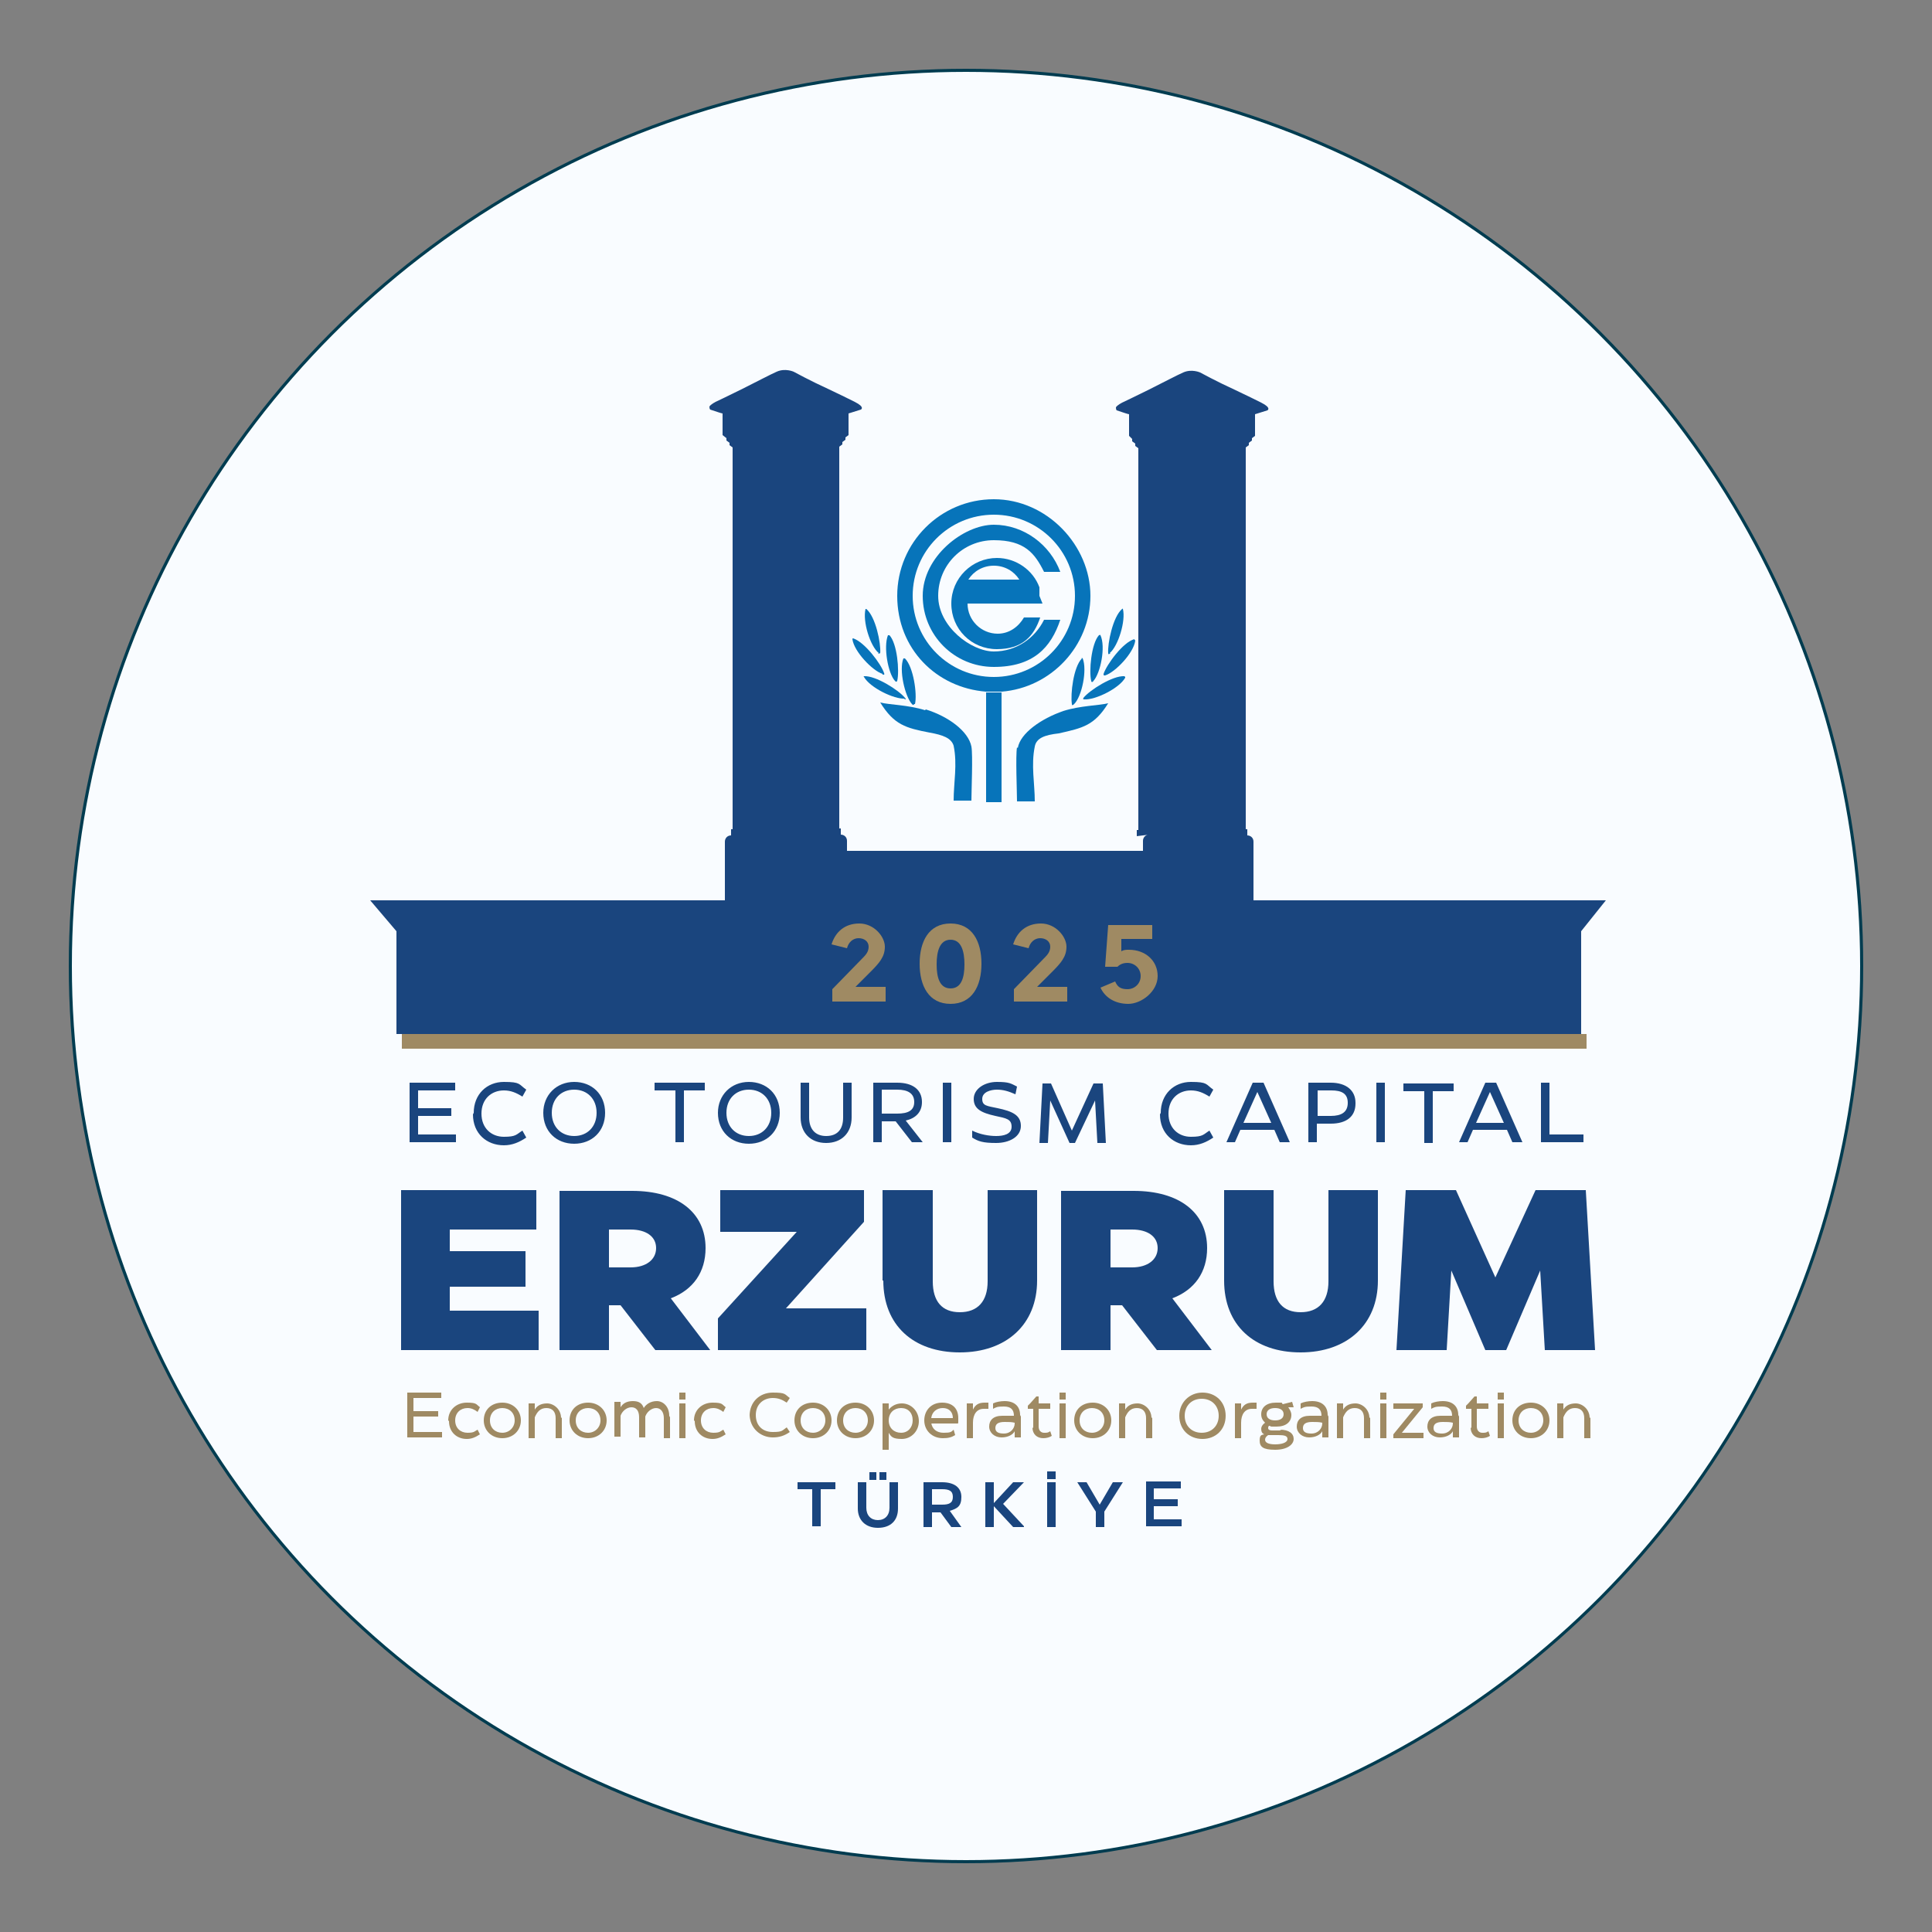 <?xml version="1.0" encoding="UTF-8"?>
<svg xmlns="http://www.w3.org/2000/svg" version="1.1" viewBox="0 0 250 250">
  <rect x="0" y="0" width="250" height="250" fill="#808080" stroke="none"/>
  <defs>
    <style>
      .cls-1 {
        fill: #0774ba;
      }

      .cls-2 {
        fill: none;
      }

      .cls-3 {
        fill: #1a457e;
      }

      .cls-4 {
        fill: #9f8a63;
      }

      .cls-5 {
        fill: #f9fcff;
        stroke: #003c50;
        stroke-miterlimit: 10;
        stroke-width: .4px;
      }
    </style>
  </defs>
  <!-- Generator: Adobe Illustrator 28.7.3, SVG Export Plug-In . SVG Version: 1.2.0 Build 164)  -->
  <g>
    <g id="Layer_1">
      <g>
        <circle class="cls-5" cx="125" cy="125" r="115.9"/>
        <g>
          <path class="cls-3" d="M148.7,108c-.5,0-.8.4-.8.8v1.3h-38.3v-1.3c0-.5-.4-.8-.8-.8h0v-.8h-.2v-44.8h0v-4h0v-.3s0,0,0,0h0c0,0,0,0,0,0v-.3s0,0,0,0c0,0,0,0,0,0l.4-.3s0,0,0,0v-.3s0,0,0,0l.4-.3s0,0,0,0v-.3s0,0,0,0c0,0,0,0,0,0l.4-.3s0,0,0,0h0v-2.8l1.6-.5s.6-.3-.8-1c-.6-.3-2-1-3.5-1.7-2.2-1-4.4-2.2-4.4-2.2,0,0-1.1-.5-2.2,0-.7.3-2.6,1.3-4.4,2.2-1.8.9-3.5,1.7-3.5,1.7,0,0-.6.3-.8.6,0,.1,0,.3.1.4.9.3,1.5.5,1.6.5v2.8h0s.5.4.5.4c0,0,0,0,0,0,0,0,0,0,0,0v.3s0,0,0,0l.4.3s0,0,0,0v.3s0,0,0,0l.4.3s0,0,0,0c0,0,0,0,0,0v.3s0,0,0,0,0,0,0,0v.3s0,0,0,0v4h0v44.8h-.2v.8h0c-.5,0-.8.4-.8.8v4.4h0v3.2h-45.9l3.4,4v13.3h153.3v-13.3l3.2-4h-45.6v-3.2h0v-4.4c0-.5-.4-.8-.8-.8h0v-.8h-.2v-44.8h0v-4h0v-.3s0,0,0,0h0c0,0,0,0,0,0v-.3s0,0,0,0c0,0,0,0,0,0l.4-.3s0,0,0,0v-.3s0,0,0,0l.4-.3s0,0,0,0v-.3s0,0,0,0c0,0,0,0,0,0l.4-.3h0v-2.8l1.6-.5s.6-.3-.8-1c-.6-.3-2-1-3.5-1.7-2.2-1-4.4-2.2-4.4-2.2,0,0-1.1-.5-2.2,0-.7.3-2.6,1.3-4.4,2.2-1.8.9-3.5,1.7-3.5,1.7,0,0-.6.3-.8.6,0,.1,0,.3.1.4.9.3,1.5.5,1.6.5v2.8l.4.4s0,0,0,0c0,0,0,0,0,0v.3s0,0,0,0l.4.3s0,0,0,0v.3s0,0,0,0l.4.3s0,0,0,0c0,0,0,0,0,0v.3s0,0,0,0,0,0,0,0v.3s0,0,0,0v4h0v44.8h-.2v.8h0Z"/>
          <g>
            <path class="cls-4" d="M53.5,185.3h3.7v.7h-4.5v-5.8h4.4v.7h-3.6v1.7h3.2v.7h-3.2v1.9Z"/>
            <path class="cls-4" d="M58,183.8c0-1.4,1.1-2.3,2.4-2.3s1.2.2,1.7.6l-.3.6c-.4-.3-.8-.5-1.3-.5-.9,0-1.6.6-1.6,1.6s.7,1.6,1.6,1.6.9-.2,1.3-.4l.3.6c-.6.4-1.1.6-1.7.6-1.3,0-2.3-.9-2.3-2.3Z"/>
            <path class="cls-4" d="M62.6,183.8c0-1.4,1-2.3,2.4-2.3s2.4,1,2.4,2.3-1,2.3-2.4,2.3-2.4-1-2.4-2.3ZM66.6,183.8c0-1-.7-1.6-1.6-1.6s-1.6.6-1.6,1.6.7,1.6,1.6,1.6,1.6-.7,1.6-1.6Z"/>
            <path class="cls-4" d="M72.7,183.4v2.7h-.8v-2.6c0-.8-.4-1.3-1.2-1.3s-1.2.5-1.5,1.2v2.7h-.8v-4.5h.8v.8c.3-.5.8-.8,1.6-.8s1.8.7,1.8,1.9Z"/>
            <path class="cls-4" d="M73.7,183.8c0-1.4,1-2.3,2.4-2.3s2.4,1,2.4,2.3-1,2.3-2.4,2.3-2.4-1-2.4-2.3ZM77.7,183.8c0-1-.7-1.6-1.6-1.6s-1.6.6-1.6,1.6.7,1.6,1.6,1.6,1.6-.7,1.6-1.6Z"/>
            <path class="cls-4" d="M86.7,183.4v2.7h-.8v-2.6c0-.8-.4-1.3-1-1.3s-1.2.5-1.4,1.1h0v2.7h-.8v-2.6c0-.9-.4-1.3-1-1.3s-1.2.5-1.4,1.1v2.7h-.8v-4.5h.8v.7c.3-.5.8-.8,1.6-.8s1.2.3,1.4.9c.3-.5.9-.9,1.7-.9s1.6.7,1.6,1.9Z"/>
            <path class="cls-4" d="M87.9,181.1v-.9h.8v.9h-.8ZM87.9,186.1v-4.5h.8v4.5h-.8Z"/>
            <path class="cls-4" d="M89.8,183.8c0-1.4,1.1-2.3,2.4-2.3s1.2.2,1.7.6l-.3.6c-.4-.3-.8-.5-1.3-.5-.9,0-1.6.6-1.6,1.6s.7,1.6,1.6,1.6.9-.2,1.3-.4l.3.6c-.6.4-1.1.6-1.7.6-1.3,0-2.3-.9-2.3-2.3Z"/>
            <path class="cls-4" d="M97,183.2c0-1.8,1.3-3,3-3s1.5.2,2.2.7l-.4.6c-.6-.4-1.1-.6-1.8-.6-1.2,0-2.2.8-2.2,2.2s.9,2.2,2.2,2.2,1.2-.2,1.8-.6l.4.6c-.7.5-1.4.7-2.2.7-1.6,0-3-1.2-3-3Z"/>
            <path class="cls-4" d="M102.8,183.8c0-1.4,1-2.3,2.4-2.3s2.4,1,2.4,2.3-1,2.3-2.4,2.3-2.4-1-2.4-2.3ZM106.8,183.8c0-1-.7-1.6-1.6-1.6s-1.6.6-1.6,1.6.7,1.6,1.6,1.6,1.6-.7,1.6-1.6Z"/>
            <path class="cls-4" d="M108.3,183.8c0-1.4,1-2.3,2.4-2.3s2.4,1,2.4,2.3-1,2.3-2.4,2.3-2.4-1-2.4-2.3ZM112.3,183.8c0-1-.7-1.6-1.6-1.6s-1.6.6-1.6,1.6.7,1.6,1.6,1.6,1.6-.7,1.6-1.6Z"/>
            <path class="cls-4" d="M114.2,187.5v-5.9h.8v.8c.4-.5,1-.8,1.7-.8,1.2,0,2.2,1,2.2,2.3s-1,2.3-2.2,2.3-1.4-.3-1.7-.8v2.2h-.8ZM118.1,183.8c0-1-.6-1.6-1.5-1.6s-1.6.6-1.6,1.6c0,1,.7,1.6,1.6,1.6s1.5-.7,1.5-1.6Z"/>
            <path class="cls-4" d="M120.5,184.1c.1.8.7,1.3,1.6,1.3s1-.1,1.3-.4l.2.7c-.5.3-.9.4-1.6.4-1.4,0-2.4-1-2.4-2.3s.9-2.3,2.3-2.3,2.1.8,2.1,2,0,.5-.1.7h-3.5ZM120.5,183.5h2.8c0-.8-.5-1.3-1.3-1.3s-1.4.5-1.5,1.3Z"/>
            <path class="cls-4" d="M127.9,181.6v.7c0,0-.6,0-.6,0-.9,0-1.4.7-1.4,1.8v2h-.8v-4.5h.8v.8c.3-.6.7-.9,1.5-.9s.3,0,.5,0Z"/>
            <path class="cls-4" d="M132.1,183.3v2.7h-.8v-.8c-.2.4-.8.8-1.7.8s-1.6-.6-1.6-1.4.5-1.4,1.7-1.4,1.1,0,1.5,0h0c0-.8-.4-1.2-1.3-1.2s-1,.1-1.4.3v-.7c.4-.2,1-.3,1.5-.3,1.3,0,2,.7,2,1.8ZM131.3,184.1h0c-.4-.1-.8-.1-1.3-.1-.9,0-1.2.3-1.2.8s.4.7,1.1.7c.9,0,1.4-.7,1.4-1.3Z"/>
            <path class="cls-4" d="M133.7,184.8v-2.5h-.7v-.4l.3-.3.8-.9h.3v.9h1.5v.7h-1.5v2.3c0,.5.3.8.7.8s.5,0,.8-.2l.2.6c-.3.2-.7.3-1.1.3-.8,0-1.4-.5-1.4-1.4Z"/>
            <path class="cls-4" d="M137.1,181.1v-.9h.8v.9h-.8ZM137.1,186.1v-4.5h.8v4.5h-.8Z"/>
            <path class="cls-4" d="M139,183.8c0-1.4,1-2.3,2.4-2.3s2.4,1,2.4,2.3-1,2.3-2.4,2.3-2.4-1-2.4-2.3ZM142.9,183.8c0-1-.7-1.6-1.6-1.6s-1.6.6-1.6,1.6.7,1.6,1.6,1.6,1.6-.7,1.6-1.6Z"/>
            <path class="cls-4" d="M149.1,183.4v2.7h-.8v-2.6c0-.8-.4-1.3-1.2-1.3s-1.2.5-1.5,1.2v2.7h-.8v-4.5h.8v.8c.3-.5.8-.8,1.6-.8s1.8.7,1.8,1.9Z"/>
            <path class="cls-4" d="M152.6,183.2c0-1.7,1.3-3,3-3s3,1.2,3,3-1.3,3-3,3-3-1.2-3-3ZM157.7,183.2c0-1.3-.9-2.2-2.2-2.2s-2.2.9-2.2,2.2.9,2.2,2.2,2.2,2.2-.9,2.2-2.2Z"/>
            <path class="cls-4" d="M162.6,181.6v.7c0,0-.6,0-.6,0-.9,0-1.4.7-1.4,1.8v2h-.8v-4.5h.8v.8c.3-.6.7-.9,1.5-.9s.3,0,.5,0Z"/>
            <path class="cls-4" d="M165.6,185c1.2,0,1.8.5,1.8,1.2s-.8,1.4-2.4,1.4-2-.4-2-1.2.3-.7.6-.8c-.3-.1-.4-.4-.4-.7s.2-.6.5-.8c-.3-.3-.5-.6-.5-1.1,0-.9.7-1.5,1.9-1.5s.6,0,.9.2l1.2-.3.2.7h-.7c.2.3.4.6.4,1,0,.9-.7,1.5-1.9,1.5s-.6,0-.9-.1c-.2,0-.2.2-.2.3,0,.2.2.3.5.3h1.2ZM166.6,186.2c0-.4-.4-.5-1.2-.5h-1.3c-.3.2-.4.4-.4.6,0,.4.5.6,1.3.6s1.6-.2,1.6-.7ZM163.9,183c0,.5.4.8,1.1.8s1.1-.3,1.1-.8-.4-.8-1.1-.8-1.1.3-1.1.8Z"/>
            <path class="cls-4" d="M171.9,183.3v2.7h-.8v-.8c-.2.4-.8.8-1.7.8s-1.6-.6-1.6-1.4.5-1.4,1.7-1.4,1.1,0,1.5,0h0c0-.8-.4-1.2-1.3-1.2s-1,.1-1.4.3v-.7c.4-.2,1-.3,1.5-.3,1.3,0,2,.7,2,1.8ZM171.1,184.1h0c-.4-.1-.8-.1-1.3-.1-.9,0-1.2.3-1.2.8s.4.7,1.1.7c.9,0,1.4-.7,1.4-1.3Z"/>
            <path class="cls-4" d="M177.3,183.4v2.7h-.8v-2.6c0-.8-.4-1.3-1.2-1.3s-1.2.5-1.5,1.2v2.7h-.8v-4.5h.8v.8c.3-.5.8-.8,1.6-.8s1.8.7,1.8,1.9Z"/>
            <path class="cls-4" d="M178.6,181.1v-.9h.8v.9h-.8ZM178.6,186.1v-4.5h.8v4.5h-.8Z"/>
            <path class="cls-4" d="M180.3,186.1v-.5l2.7-3.3h-2.7v-.7h3.8v.5l-2.7,3.3h2.8v.7h-3.9Z"/>
            <path class="cls-4" d="M188.8,183.3v2.7h-.8v-.8c-.2.4-.8.8-1.7.8s-1.6-.6-1.6-1.4.5-1.4,1.7-1.4,1.1,0,1.5,0h0c0-.8-.4-1.2-1.3-1.2s-1,.1-1.4.3v-.7c.4-.2,1-.3,1.5-.3,1.3,0,2,.7,2,1.8ZM188,184.1h0c-.4-.1-.8-.1-1.3-.1-.9,0-1.2.3-1.2.8s.4.7,1.1.7c.9,0,1.4-.7,1.4-1.3Z"/>
            <path class="cls-4" d="M190.4,184.8v-2.5h-.7v-.4l.3-.3.8-.9h.3v.9h1.5v.7h-1.5v2.3c0,.5.3.8.7.8s.5,0,.8-.2l.2.6c-.3.2-.7.3-1.1.3-.8,0-1.4-.5-1.4-1.4Z"/>
            <path class="cls-4" d="M193.8,181.1v-.9h.8v.9h-.8ZM193.8,186.1v-4.5h.8v4.5h-.8Z"/>
            <path class="cls-4" d="M195.7,183.8c0-1.4,1-2.3,2.4-2.3s2.4,1,2.4,2.3-1,2.3-2.4,2.3-2.4-1-2.4-2.3ZM199.7,183.8c0-1-.7-1.6-1.6-1.6s-1.6.6-1.6,1.6.7,1.6,1.6,1.6,1.6-.7,1.6-1.6Z"/>
            <path class="cls-4" d="M205.8,183.4v2.7h-.8v-2.6c0-.8-.4-1.3-1.2-1.3s-1.2.5-1.5,1.2v2.7h-.8v-4.5h.8v.8c.3-.5.8-.8,1.6-.8s1.8.7,1.8,1.9Z"/>
          </g>
          <path class="cls-2" d="M149.9,161.6c0-1.6-1.3-2.4-3.3-2.4h-2.8v4.9h2.8c2,0,3.3-.8,3.3-2.5Z"/>
          <path class="cls-2" d="M128.6,73.2c-1.4,0-2.6.7-3.3,1.8h6.6c-.7-1.1-1.9-1.8-3.3-1.8Z"/>
          <path class="cls-2" d="M139.1,77.1c0-5.8-4.7-10.5-10.5-10.5s-10.5,4.7-10.5,10.5,4.7,10.5,10.5,10.5,10.5-4.7,10.5-10.5ZM119.5,77.1c0-5,4.1-9.2,9.2-9.2s7.3,2.5,8.6,6.1h-2.1c-1.2-2.4-3.6-4.1-6.5-4.1s-7.2,3.2-7.2,7.2,3.2,7.2,7.2,7.2,5.3-1.7,6.5-4.1h2.1c-1.3,3.5-4.7,6.1-8.6,6.1s-9.2-4.1-9.2-9.2ZM128.6,81c1.5,0,2.8-.8,3.4-2.1h2.1c-.8,2.3-3,4.1-5.6,4.1s-5.9-2.6-5.9-5.9,2.6-5.9,5.9-5.9h0c2.5,0,4.7,1.6,5.5,3.8,0,0,0,0,0,0,0,0,0,0,0,0,0,0,0,0,0,0,0,0,0,0,0,0,0,0,0,0,0,0,0,0,0,0,0,0,0,0,0,0,0,.1,0,0,0,0,0,0,0,0,0,0,0,.1,0,0,0,0,0,0,0,0,0,0,0,.1,0,0,0,0,0,0,0,0,0,0,0,.1,0,0,0,0,0,0,0,0,0,0,0,.1,0,0,0,0,0,0,0,0,0,0,0,.1,0,0,0,0,0,0,0,0,0,0,0,.1,0,0,0,0,0,0,0,0,0,0,0,.1,0,0,0,0,0,0,0,0,0,0,0,.1,0,0,0,0,0,0,0,0,0,0,0,.1,0,0,0,0,0,0,0,0,0,0,0,.1h-9.7s0,0,0,0c0,2.1,1.7,3.9,3.9,3.9Z"/>
          <path class="cls-2" d="M84.9,161.6c0-1.6-1.3-2.4-3.3-2.4h-2.8v4.9h2.8c2,0,3.3-.8,3.3-2.5Z"/>
          <rect class="cls-4" x="52" y="133.8" width="153.3" height="1.9"/>
          <polygon class="cls-3" points="51.9 174.7 69.7 174.7 69.7 169.6 58.2 169.6 58.2 166.5 68 166.5 68 161.9 58.2 161.9 58.2 159.1 69.4 159.1 69.4 154 51.9 154 51.9 174.7"/>
          <path class="cls-3" d="M72.4,174.7h6.4v-5.8h1.5l4.5,5.8h7.1l-5.1-6.7c2.9-1.1,4.5-3.4,4.5-6.5,0-4.6-3.6-7.4-9.5-7.4h-9.4v20.6ZM78.8,159.1h2.8c2,0,3.3.9,3.3,2.4s-1.3,2.5-3.3,2.5h-2.8v-4.9Z"/>
          <polygon class="cls-3" points="93.2 159.4 103.1 159.4 92.9 170.6 92.9 174.7 112.1 174.7 112.1 169.3 101.7 169.3 111.8 158.1 111.8 154 93.2 154 93.2 159.4"/>
          <path class="cls-3" d="M114.3,165.7c0,5.8,3.9,9.3,9.9,9.3s10-3.6,10-9.3v-11.7h-6.4v11.8c0,2.6-1.3,4-3.6,4s-3.5-1.4-3.5-4v-11.8h-6.5v11.7Z"/>
          <path class="cls-3" d="M137.3,174.7h6.4v-5.8h1.5l4.5,5.8h7.1l-5.1-6.7c2.9-1.1,4.5-3.4,4.5-6.5,0-4.6-3.6-7.4-9.5-7.4h-9.4v20.6ZM143.7,159.1h2.8c2,0,3.3.9,3.3,2.4s-1.3,2.5-3.3,2.5h-2.8v-4.9Z"/>
          <path class="cls-3" d="M158.4,154v11.7c0,5.8,3.9,9.3,9.9,9.3s10-3.6,10-9.3v-11.7h-6.4v11.8c0,2.6-1.3,4-3.6,4s-3.5-1.4-3.5-4v-11.8h-6.5Z"/>
          <polygon class="cls-3" points="205.2 154 198.7 154 193.5 165.3 188.4 154 181.9 154 180.7 174.7 187.2 174.7 187.8 164.4 192.2 174.7 194.9 174.7 199.3 164.4 199.9 174.7 206.4 174.7 205.2 154"/>
          <g>
            <path class="cls-4" d="M112.6,125.8c1.2-1.2,1.9-2,1.9-3.3s-1.4-3-3.3-3-3.1,1.1-3.6,2.7l2,.5c.2-.8.8-1.3,1.5-1.3s1.3.4,1.3,1.1-.4,1.1-.9,1.6l-3.8,3.9v1.6h6.9v-1.9h-3.9l2-2Z"/>
            <path class="cls-4" d="M123,119.5c-2.8,0-4,2.3-4,5.2s1.2,5.2,4,5.2,4-2.3,4-5.2-1.2-5.2-4-5.2ZM123,127.9c-1.4,0-1.8-1.4-1.8-3.1s.4-3.2,1.8-3.2,1.8,1.5,1.8,3.2-.4,3.1-1.8,3.1Z"/>
            <path class="cls-4" d="M136.1,125.8c1.2-1.2,1.9-2,1.9-3.3s-1.4-3-3.3-3-3.1,1.1-3.6,2.7l2,.5c.2-.8.8-1.3,1.5-1.3s1.3.4,1.3,1.1-.4,1.1-.9,1.6l-3.8,3.9v1.6h6.9v-1.9h-3.9l2-2Z"/>
            <path class="cls-4" d="M146.1,122.9c-.4,0-.7,0-1,.2v-1.6h4v-1.8h-5.7l-.4,5.4h1.6c.3-.3.7-.5,1.3-.5.9,0,1.7.7,1.7,1.7s-.8,1.7-1.7,1.7-1.3-.3-1.6-1l-1.9.8c.6,1.3,1.9,2.1,3.6,2.1s3.8-1.6,3.8-3.6-1.6-3.4-3.7-3.4Z"/>
          </g>
          <path class="cls-1" d="M128.6,89.6c-.3,0-.7,0-1,0v14.2h2v-14.2c-.3,0-.7,0-1,0Z"/>
          <path class="cls-1" d="M129.6,89.2v.3c6.4-.5,11.5-5.9,11.5-12.4s-5.6-12.5-12.5-12.5-12.5,5.6-12.5,12.5,5.1,11.9,11.5,12.4v-.3h2ZM118.1,77.1c0-5.8,4.7-10.5,10.5-10.5s10.5,4.7,10.5,10.5-4.7,10.5-10.5,10.5-10.5-4.7-10.5-10.5Z"/>
          <path class="cls-1" d="M129.6,89.5v-.3h-2v.3c.3,0,.7,0,1,0s.7,0,1,0Z"/>
          <path class="cls-1" d="M137.2,80.2h-2.1c-1.2,2.4-3.6,4.1-6.5,4.1s-7.2-3.2-7.2-7.2,3.2-7.2,7.2-7.2,5.3,1.7,6.5,4.1h2.1c-1.3-3.5-4.7-6.1-8.6-6.1s-9.2,4.1-9.2,9.2,4.1,9.2,9.2,9.2,7.4-2.5,8.6-6.1Z"/>
          <path class="cls-1" d="M134.5,77.1s0,0,0-.1c0,0,0,0,0,0,0,0,0,0,0-.1,0,0,0,0,0,0,0,0,0,0,0-.1,0,0,0,0,0,0,0,0,0,0,0-.1,0,0,0,0,0,0,0,0,0,0,0-.1,0,0,0,0,0,0,0,0,0,0,0-.1,0,0,0,0,0,0,0,0,0,0,0-.1,0,0,0,0,0,0,0,0,0,0,0-.1,0,0,0,0,0,0,0,0,0,0,0-.1,0,0,0,0,0,0,0,0,0,0,0-.1,0,0,0,0,0,0,0,0,0,0,0-.1,0,0,0,0,0,0,0,0,0,0,0,0,0,0,0,0,0,0,0,0,0,0,0,0,0,0,0,0,0,0,0,0,0,0,0,0-.8-2.2-3-3.8-5.5-3.8h0c-3.2,0-5.9,2.6-5.9,5.9s2.6,5.9,5.9,5.9,4.8-1.7,5.6-4.1h-2.1c-.7,1.2-1.9,2.1-3.4,2.1-2.1,0-3.9-1.7-3.9-3.9s0,0,0,0h9.7ZM128.6,73.2c1.4,0,2.6.7,3.3,1.8h-6.6c.7-1.1,1.9-1.8,3.3-1.8Z"/>
          <path class="cls-1" d="M131.6,96.7c-.2,1.1,0,5.8,0,7,.9,0,1.3,0,2.3,0,0-2.3-.5-4.7,0-7.1.2-1.1,1.3-1.5,3.1-1.7,3.1-.7,4.6-1,6.4-3.9h0c-1.2.3-3.6.3-5.8,1-2.9,1-5.6,2.9-5.9,4.8Z"/>
          <path class="cls-1" d="M140,85.2c-1.1,1.1-1.5,4.6-1.3,5.9,0,.2.1.2.3,0,1-1,1.7-4.4,1.1-5.9h0c0,0,0-.1-.2,0Z"/>
          <path class="cls-1" d="M141.2,88.1c0,.2.2.2.3,0,.9-1,1.6-4.4.9-5.9,0,0,0-.1-.2,0-1,1.1-1.3,4.7-1,5.9Z"/>
          <path class="cls-1" d="M143.6,84.5c1.1-.9,2.1-4.2,1.7-5.7h0c0,0,0-.1-.1,0-1.2,1-1.9,4.5-1.8,5.7,0,.2.1.2.3,0Z"/>
          <path class="cls-1" d="M146.8,82.7c-1.5.4-3.6,3.3-4,4.5,0,.2,0,.2.2.2,1.3-.4,3.7-2.9,3.9-4.5,0,0,0-.1-.1-.1Z"/>
          <path class="cls-1" d="M145.5,87.5c-1.5-.1-4.5,1.8-5.3,2.8-.1.2,0,.2.1.2,1.4.1,4.5-1.4,5.3-2.8h0c0,0,0-.1,0-.1Z"/>
          <path class="cls-1" d="M119.7,91.9c-2.2-.7-4.7-.7-5.8-1h0c1.8,2.9,3.3,3.3,6.4,3.9,1.7.3,2.8.7,3.1,1.7.5,2.4,0,4.8,0,7.1,1,0,1.4,0,2.3,0,0-1.2.2-5.9,0-7-.4-2-3-3.9-5.9-4.8Z"/>
          <path class="cls-1" d="M118.4,91.1c.3-1.3-.2-4.8-1.3-5.9,0,0-.1,0-.2,0h0c-.6,1.5.2,4.9,1.1,5.9.1.1.2.2.3,0Z"/>
          <path class="cls-1" d="M116.1,88.1c.3-1.3,0-4.8-1-5.9,0,0-.1,0-.2,0-.6,1.5,0,4.9.9,5.9.1.1.2.2.3,0Z"/>
          <path class="cls-1" d="M113.6,84.5c.1.1.2.1.3,0,.1-1.3-.6-4.7-1.8-5.7,0,0-.1,0-.1,0h0c-.4,1.6.6,4.8,1.7,5.7Z"/>
          <path class="cls-1" d="M114.2,87.3c.2,0,.3,0,.2-.2-.4-1.2-2.5-4-4-4.5,0,0-.1,0-.1.1.2,1.6,2.6,4.1,3.9,4.5Z"/>
          <path class="cls-1" d="M117,90.5c.2,0,.3,0,.1-.2-.8-1-3.8-2.9-5.3-2.8,0,0-.1,0,0,.1.8,1.4,3.9,2.9,5.3,2.8Z"/>
          <g>
            <path class="cls-3" d="M108.1,191.8v.9h-1.9v4.8h-1.1v-4.8h-1.9v-.9h4.9Z"/>
            <path class="cls-3" d="M111,195.2v-3.4h1.1v3.3c0,1,.6,1.6,1.5,1.6s1.5-.6,1.5-1.6v-3.3h1.1v3.4c0,1.6-1,2.5-2.6,2.5s-2.6-1-2.6-2.5ZM112.5,191.5v-1h.9v1h-.9ZM113.8,191.5v-1h.9v1h-.9Z"/>
            <path class="cls-3" d="M123.1,197.6l-1.4-1.9h-1.1v1.9h-1.1v-5.8h2.4c1.6,0,2.5.7,2.5,1.9s-.5,1.5-1.5,1.8l1.5,2.1h-1.3ZM120.6,192.7v2h1.3c.9,0,1.4-.2,1.4-1s-.5-1-1.4-1h-1.3Z"/>
            <path class="cls-3" d="M132.5,197.6h-1.4l-2.5-2.7v2.7h-1.1v-5.8s1.1,0,1.1,0v2.7l2.5-2.7h1.4l-2.7,2.8,2.7,2.9Z"/>
            <path class="cls-3" d="M135.5,191.4v-1h1.1v1h-1.1ZM135.5,197.6v-5.8h1.1v5.8h-1.1Z"/>
            <path class="cls-3" d="M145.3,191.8l-2.4,3.8v2h-1.1v-2l-2.4-3.8h1.2l1.7,2.9,1.7-2.9h1.2Z"/>
            <path class="cls-3" d="M149.3,196.6h3.6v.9h-4.6v-5.8h4.5v.9h-3.5v1.4h3.1v.9h-3.1v1.6Z"/>
          </g>
          <path class="cls-3" d="M119.3,142.6c0-1.6-1.2-2.5-3.2-2.5h-3.1v7.7h1.1v-2.7h1.8l2.1,2.7h1.4l-2.2-2.8c1.3-.3,2.1-1.1,2.1-2.4ZM116,144.1h-1.9v-3.1h2c1.4,0,2.2.5,2.2,1.6s-.8,1.5-2.2,1.5ZM54.1,146.8h4.9v1h-6v-7.7h5.9v1h-4.8v2.3h4.3v1h-4.3v2.5ZM61.3,144c0-2.4,1.7-4,3.9-4s1.9.3,2.9,1l-.5.9c-.8-.5-1.5-.8-2.4-.8-1.6,0-2.9,1.1-2.9,3s1.3,3,2.9,3,1.6-.3,2.4-.8l.5.9c-.9.6-1.8,1-2.9,1-2.2,0-4-1.5-4-4ZM70.3,144c0-2.3,1.7-4,4-4s4,1.6,4,4-1.7,4-4,4-4-1.6-4-4ZM77.2,144c0-1.8-1.2-3-2.9-3s-2.9,1.2-2.9,3,1.2,3,2.9,3,2.9-1.2,2.9-3ZM91.2,140.1v1h-2.7v6.7h-1.1v-6.7h-2.7v-1h6.4ZM92.9,144c0-2.3,1.7-4,4-4s4,1.6,4,4-1.7,4-4,4-4-1.6-4-4ZM99.8,144c0-1.8-1.2-3-2.9-3s-2.9,1.2-2.9,3,1.2,3,2.9,3,2.9-1.2,2.9-3ZM103.6,144.6v-4.5h1.1v4.5c0,1.5.8,2.4,2.2,2.4s2.2-.8,2.2-2.4v-4.5h1.1v4.5c0,2-1.3,3.3-3.3,3.3s-3.3-1.3-3.3-3.3ZM122,147.8v-7.7h1.1v7.7h-1.1ZM125.8,147.3v-1c1,.5,2.2.7,3.1.7s2-.2,2-1.2-.7-1.1-2.1-1.4c-1.8-.4-2.8-.9-2.8-2.2s1.4-2.2,3-2.2,1.8.2,2.6.6l-.2,1c-.9-.4-1.6-.6-2.4-.6s-1.9.3-1.9,1.2.6.9,2,1.2c1.9.4,3,.9,3,2.3s-1.5,2.2-3.2,2.2-2.3-.2-3.1-.7ZM142.7,140.2l.4,7.7h-1.1l-.3-5.5-2.6,5.5h-.7l-2.5-5.5-.3,5.5h-1.1l.4-7.7h1.1l2.7,6.1,2.8-6.1h1.1ZM150.2,144c0-2.4,1.7-4,3.9-4s1.9.3,2.9,1l-.5.9c-.8-.5-1.5-.8-2.4-.8-1.6,0-2.9,1.1-2.9,3s1.3,3,2.9,3,1.6-.3,2.4-.8l.5.9c-.9.6-1.8,1-2.9,1-2.2,0-4-1.5-4-4ZM165.6,147.8l-.7-1.6h-4.4l-.7,1.6h-1.1l3.4-7.7h1.4l3.4,7.7h-1.1ZM161,145.3h3.5l-1.8-4-1.8,4ZM175.4,142.8c0,1.7-1.2,2.6-3.2,2.6h-1.8v2.4h-1.1v-7.7h2.9c2,0,3.2,1,3.2,2.6ZM172.2,144.4c1.4,0,2.2-.5,2.2-1.7s-.8-1.6-2.1-1.6h-1.8v3.3h1.8ZM178.1,147.8v-7.7h1.1v7.7h-1.1ZM188.1,140.2v1h-2.7v6.7h-1.1v-6.7h-2.7v-1h6.4ZM195.7,147.8l-.7-1.6h-4.4l-.7,1.6h-1.1l3.4-7.7h1.4l3.4,7.7h-1.1ZM191.1,145.3h3.5l-1.8-4-1.8,4ZM199.4,147.8v-7.7h1.1v6.7h4.4v1h-5.5Z"/>
        </g>
      </g>
    </g>
  </g>
</svg>